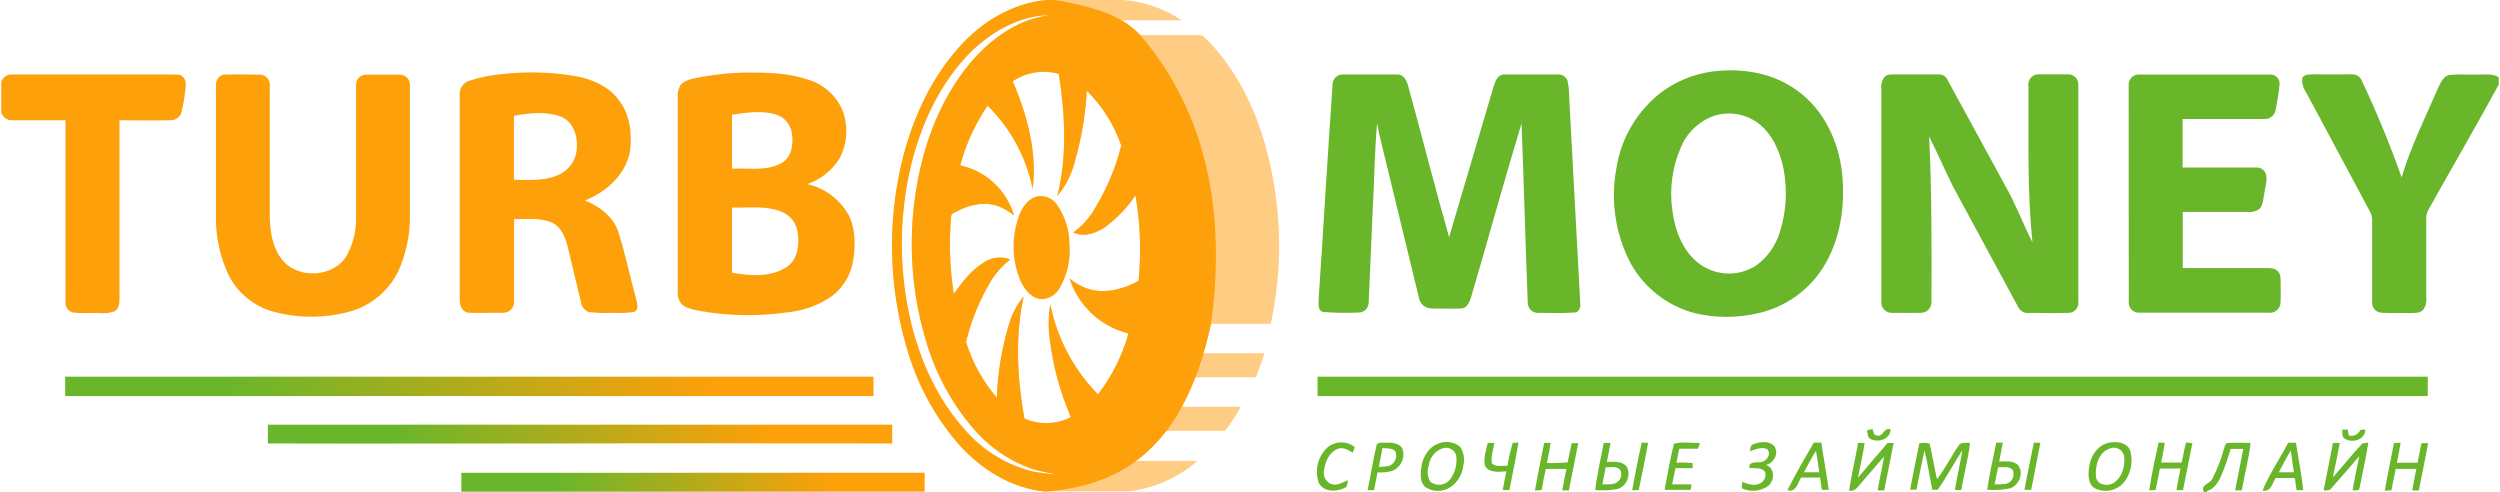<?xml version="1.0" encoding="UTF-8"?>
<svg xmlns="http://www.w3.org/2000/svg" xmlns:xlink="http://www.w3.org/1999/xlink" width="600px" height="118px" viewBox="0 0 600 118" version="1.1">
  <defs>
    <linearGradient id="linear0" gradientUnits="userSpaceOnUse" x1="54.27" y1="86.63" x2="179.05" y2="86.63" gradientTransform="matrix(1.201,0,0,1.203,-0.895,0)">
      <stop offset="0.2" style="stop-color:rgb(41.176%,71.373%,16.863%);stop-opacity:1;"></stop>
      <stop offset="0.8" style="stop-color:rgb(99.216%,62.745%,3.922%);stop-opacity:1;"></stop>
    </linearGradient>
    <linearGradient id="linear1" gradientUnits="userSpaceOnUse" x1="92.92" y1="96.21" x2="185.5" y2="96.21" gradientTransform="matrix(1.201,0,0,1.203,-0.895,0)">
      <stop offset="0.2" style="stop-color:rgb(41.176%,71.373%,16.863%);stop-opacity:1;"></stop>
      <stop offset="0.8" style="stop-color:rgb(99.216%,62.745%,3.922%);stop-opacity:1;"></stop>
    </linearGradient>
    <linearGradient id="linear2" gradientUnits="userSpaceOnUse" x1="13.72" y1="77.08" x2="175.26" y2="77.08" gradientTransform="matrix(1.201,0,0,1.203,-0.895,0)">
      <stop offset="0.2" style="stop-color:rgb(41.176%,71.373%,16.863%);stop-opacity:1;"></stop>
      <stop offset="0.8" style="stop-color:rgb(99.216%,62.745%,3.922%);stop-opacity:1;"></stop>
    </linearGradient>
  </defs>
  <g id="surface1">
    <path style=" stroke:none;fill-rule:nonzero;fill:rgb(100%,80%,51.373%);fill-opacity:1;" d="M 251.352 0 L 269.609 0 C 274.609 0.383 279.422 2.062 283.578 4.871 C 278.773 4.871 273.969 4.871 269.227 4.871 C 270.781 5.965 272.27 7.148 273.684 8.422 L 287.844 8.422 C 288.781 8.422 289.332 9.285 289.969 9.828 C 299.844 20.027 304.504 33.98 306.293 47.875 C 307.555 57.828 307.113 67.922 304.984 77.727 C 300.047 77.727 295.566 77.727 290.645 77.727 C 290.102 80.133 289.441 82.457 288.723 84.789 L 303.508 84.789 C 302.871 86.738 302.125 88.637 301.395 90.551 C 296.457 90.551 291.52 90.551 286.594 90.551 C 285.527 92.957 284.359 95.363 283.074 97.637 L 297.801 97.637 C 296.68 99.648 295.41 101.578 294.008 103.41 C 289.082 103.41 284.156 103.41 279.23 103.41 C 277.246 106.078 274.945 108.504 272.387 110.625 L 287.375 110.625 C 282.727 114.672 276.965 117.219 270.848 117.93 L 250.895 117.93 C 242.766 117.156 235.438 112.574 230.078 106.562 C 224.617 100.258 220.523 92.883 218.066 84.91 C 213.676 70.898 212.902 56 215.82 41.605 C 218.09 30.602 222.559 19.801 230.117 11.355 C 235.508 5.281 243.016 0.672 251.352 0 Z M 233.43 12.027 C 225.766 19.484 221.117 29.543 218.609 39.828 C 215.637 52.406 215.703 65.516 218.801 78.066 C 221.105 87.051 225.035 95.785 231.246 102.762 C 235.461 107.797 241.137 111.398 247.484 113.066 C 249.43 113.574 251.461 113.523 253.43 113.969 C 251.688 113.309 249.828 113.227 248.035 112.648 C 242.41 110.73 237.402 107.328 233.551 102.797 C 228.543 96.938 224.793 90.113 222.523 82.746 C 218.77 70.773 217.855 58.094 219.844 45.707 C 221.695 34.039 226.117 22.457 234.152 13.629 C 238.859 8.59 244.961 4.414 252.035 3.656 C 244.984 3.609 238.441 7.375 233.43 12.027 Z M 243.039 19.426 C 246.488 27.547 248.973 36.484 247.844 45.348 C 246.312 37.754 242.547 30.793 237.035 25.355 C 234.043 29.727 231.816 34.574 230.453 39.695 C 236.637 41.027 241.594 45.645 243.375 51.723 C 242.109 50.652 240.648 49.836 239.078 49.316 C 235.57 48.293 231.809 49.402 228.758 51.195 C 228.156 51.445 228.289 52.203 228.207 52.723 C 227.754 58.66 227.984 64.629 228.902 70.512 C 230.957 67.707 233.094 64.809 236.109 63.004 C 237.973 61.719 240.355 61.441 242.465 62.273 C 240.805 63.562 239.363 65.109 238.188 66.855 C 235.273 71.555 233.133 76.691 231.844 82.07 C 233.367 86.98 235.883 91.523 239.23 95.422 C 239.465 89.367 240.473 83.367 242.234 77.57 C 242.945 75.211 244.121 73.02 245.695 71.125 C 243.57 80.746 244.156 90.793 245.852 100.438 C 249.434 102.016 253.535 101.902 257.023 100.125 C 254.445 94.199 252.738 87.934 251.953 81.516 C 251.562 78.684 251.598 75.809 252.062 72.988 C 253.688 81.172 257.672 88.699 263.52 94.641 C 266.879 90.289 269.363 85.324 270.836 80.027 C 264.141 78.379 258.777 73.371 256.672 66.793 C 258.117 68.031 259.809 68.941 261.633 69.465 C 265.586 70.523 269.742 69.297 273.25 67.422 C 273.934 60.582 273.688 53.684 272.516 46.91 C 270.535 49.836 268.07 52.398 265.227 54.488 C 263.074 56.016 260.109 57.016 257.586 55.801 C 259.309 54.551 260.805 53.012 262.008 51.254 C 265.246 46.238 267.645 40.723 269.105 34.93 C 267.391 29.969 264.562 25.469 260.84 21.773 C 260.516 27.617 259.523 33.41 257.887 39.031 C 257.113 41.977 255.703 44.715 253.754 47.055 C 256.156 37.434 255.629 27.414 254.113 17.73 C 250.367 16.68 246.348 17.312 243.102 19.461 Z M 243.039 19.426 "></path>
    <path style=" stroke:none;fill-rule:nonzero;fill:rgb(99.216%,62.745%,3.922%);fill-opacity:1;" d="M 251.352 0 L 252.996 0 C 252.996 0 263.543 1.457 269.227 4.906 C 270.883 5.84 272.383 7.023 273.672 8.422 C 289.5 26.906 294.344 50.809 290.645 77.754 C 283.785 109.641 267.363 116.57 250.895 118 C 242.766 117.23 235.438 112.648 230.078 106.633 C 224.617 100.332 220.523 92.957 218.066 84.98 C 213.676 70.969 212.902 56.07 215.82 41.68 C 218.09 30.672 222.559 19.871 230.117 11.426 C 235.508 5.281 243.016 0.672 251.352 0 Z M 233.43 12.027 C 225.766 19.484 221.117 29.543 218.609 39.828 C 215.637 52.406 215.703 65.516 218.801 78.066 C 221.105 87.051 225.035 95.785 231.246 102.762 C 235.461 107.797 241.137 111.398 247.484 113.066 C 249.43 113.574 251.461 113.523 253.43 113.969 C 251.688 113.309 249.828 113.227 248.035 112.648 C 242.41 110.73 237.402 107.328 233.551 102.797 C 228.543 96.938 224.793 90.113 222.523 82.746 C 218.77 70.773 217.855 58.094 219.844 45.707 C 221.695 34.039 226.117 22.457 234.152 13.629 C 238.859 8.59 244.961 4.414 252.035 3.656 C 244.984 3.609 238.441 7.375 233.43 12.027 Z M 243.039 19.426 C 246.488 27.547 248.973 36.484 247.844 45.348 C 246.312 37.754 242.547 30.793 237.035 25.355 C 234.043 29.727 231.816 34.574 230.453 39.695 C 236.637 41.027 241.594 45.645 243.375 51.723 C 242.109 50.652 240.648 49.836 239.078 49.316 C 235.57 48.293 231.809 49.402 228.758 51.195 C 228.156 51.445 228.289 52.203 228.207 52.723 C 227.754 58.66 227.984 64.629 228.902 70.512 C 230.957 67.707 233.094 64.809 236.109 63.004 C 237.973 61.719 240.355 61.441 242.465 62.273 C 240.805 63.562 239.363 65.109 238.188 66.855 C 235.273 71.555 233.133 76.691 231.844 82.07 C 233.367 86.98 235.883 91.523 239.23 95.422 C 239.465 89.367 240.473 83.367 242.234 77.57 C 242.945 75.211 244.121 73.02 245.695 71.125 C 243.57 80.746 244.156 90.793 245.852 100.438 C 249.434 102.016 253.535 101.902 257.023 100.125 C 254.445 94.199 252.738 87.934 251.953 81.516 C 251.562 78.684 251.598 75.809 252.062 72.988 C 253.688 81.172 257.672 88.699 263.52 94.641 C 266.879 90.289 269.363 85.324 270.836 80.027 C 264.141 78.379 258.777 73.371 256.672 66.793 C 258.117 68.031 259.809 68.941 261.633 69.465 C 265.586 70.523 269.742 69.297 273.25 67.422 C 273.934 60.582 273.688 53.684 272.516 46.91 C 270.535 49.836 268.07 52.398 265.227 54.488 C 263.074 56.016 260.109 57.016 257.586 55.801 C 259.309 54.551 260.805 53.012 262.008 51.254 C 265.246 46.238 267.645 40.723 269.105 34.93 C 267.391 29.969 264.562 25.469 260.84 21.773 C 260.516 27.617 259.523 33.41 257.887 39.031 C 257.113 41.977 255.703 44.715 253.754 47.055 C 256.156 37.434 255.629 27.414 254.113 17.73 C 250.367 16.68 246.348 17.312 243.102 19.461 Z M 243.039 19.426 "></path>
    <path style=" stroke:none;fill-rule:nonzero;fill:rgb(99.216%,62.745%,3.922%);fill-opacity:1;" d="M 120.316 17.801 C 126.512 17.074 132.785 17.281 138.922 18.414 C 142.527 19.246 146.129 20.82 148.398 23.863 C 151.199 27.352 151.762 32.117 151.188 36.422 C 150.105 41.969 145.48 46.129 140.375 48.113 C 143.859 49.523 147.211 51.965 148.41 55.691 C 150.105 60.996 151.223 66.52 152.699 71.848 C 152.914 72.832 153.422 74.383 152.172 74.867 C 150.434 75.113 148.676 75.184 146.922 75.082 C 145.008 75.184 143.09 75.113 141.191 74.867 C 140.176 74.391 139.484 73.41 139.379 72.293 C 138.32 67.848 137.258 63.41 136.184 58.977 C 135.645 56.824 134.656 54.488 132.578 53.492 C 129.707 52.145 126.441 52.684 123.391 52.578 L 123.391 72.316 C 123.438 73.016 123.195 73.707 122.719 74.223 C 122.246 74.742 121.582 75.043 120.879 75.059 C 118.082 75.059 115.281 75.156 112.473 75.059 C 110.945 74.938 110.273 73.277 110.332 71.93 C 110.332 55.652 110.332 39.375 110.332 23.094 C 110.129 21.59 110.93 20.125 112.305 19.484 C 114.898 18.613 117.59 18.051 120.316 17.801 Z M 123.355 27.809 L 123.355 43.145 C 126.789 43.145 130.383 43.496 133.637 42.137 C 136.414 41.094 138.305 38.496 138.441 35.531 C 138.684 32.574 137.527 29.086 134.527 27.965 C 130.934 26.668 126.996 27.102 123.355 27.809 Z M 123.355 27.809 "></path>
    <path style=" stroke:none;fill-rule:nonzero;fill:rgb(99.216%,62.745%,3.922%);fill-opacity:1;" d="M 166.211 18.898 C 170.648 17.934 175.176 17.434 179.715 17.406 C 184.457 17.406 189.324 17.551 193.875 19.09 C 197.797 20.23 200.953 23.152 202.391 26.98 C 203.613 30.598 203.305 34.555 201.539 37.938 C 199.75 40.871 196.984 43.082 193.73 44.18 C 197.906 45.125 201.492 47.785 203.617 51.508 C 205.324 54.766 205.324 58.602 204.82 62.176 C 204.352 65.691 202.512 68.879 199.703 71.039 C 196.531 73.242 192.852 74.594 189.012 74.961 C 181.934 75.988 174.738 75.859 167.703 74.578 C 166.273 74.215 164.664 74.047 163.57 72.977 C 162.836 72.043 162.512 70.848 162.668 69.668 C 162.668 54.137 162.668 38.605 162.668 23.07 C 162.586 22.035 162.883 21.004 163.512 20.172 C 164.293 19.531 165.223 19.094 166.211 18.898 Z M 175.68 27.535 L 175.68 40.477 C 179.594 40.273 183.895 41.148 187.496 39.176 C 190.008 37.816 190.477 34.559 190.043 31.961 C 189.734 29.785 188.164 28 186.043 27.426 C 182.609 26.461 179.043 27.039 175.68 27.535 Z M 175.68 49.797 L 175.68 65.434 C 180.016 66.23 185 66.637 188.891 64.016 C 191.449 62.258 191.906 58.758 191.449 55.898 C 191.203 53.723 189.836 51.836 187.848 50.93 C 183.941 49.223 179.664 49.965 175.68 49.797 Z M 175.68 49.797 "></path>
    <path style=" stroke:none;fill-rule:nonzero;fill:rgb(99.216%,62.745%,3.922%);fill-opacity:1;" d="M 0.305 19.594 C 0.645 18.625 1.527 17.945 2.551 17.875 L 41.52 17.875 C 42.336 17.934 43.344 17.742 43.922 18.477 C 44.965 19.461 44.508 21.027 44.391 22.277 C 44.203 23.969 43.891 25.648 43.453 27.293 C 42.949 28.344 41.848 28.973 40.688 28.867 C 36.676 28.941 32.664 28.867 28.676 28.867 L 28.676 71.484 C 28.676 72.688 28.617 74.023 27.535 74.695 C 26.34 75.125 25.062 75.273 23.801 75.129 C 21.723 75.059 19.633 75.262 17.566 75.012 C 16.355 74.734 15.555 73.582 15.719 72.352 L 15.719 28.867 C 11.441 28.867 7.164 28.867 2.898 28.867 C 1.711 28.898 0.652 28.129 0.305 26.992 Z M 0.305 19.594 "></path>
    <path style=" stroke:none;fill-rule:nonzero;fill:rgb(99.216%,62.745%,3.922%);fill-opacity:1;" d="M 53.613 17.91 C 56.508 17.777 59.441 17.91 62.348 17.91 C 63.02 17.91 63.66 18.188 64.117 18.684 C 64.574 19.176 64.805 19.84 64.75 20.508 L 64.75 52.41 C 64.855 55.898 65.492 59.625 67.766 62.391 C 71.582 67.094 80.102 66.59 83.234 61.344 C 84.789 58.461 85.559 55.215 85.457 51.938 C 85.457 41.449 85.457 30.949 85.457 20.461 C 85.379 19.188 86.305 18.074 87.57 17.922 L 95.98 17.922 C 96.645 17.922 97.281 18.195 97.734 18.68 C 98.191 19.168 98.426 19.82 98.383 20.484 L 98.383 51.555 C 98.465 56.293 97.48 60.988 95.5 65.289 C 93.023 70.18 88.516 73.723 83.188 74.973 C 77.367 76.422 71.277 76.352 65.492 74.77 C 60.898 73.477 57.051 70.32 54.887 66.062 C 52.738 61.496 51.688 56.492 51.824 51.445 C 51.824 41.09 51.824 30.734 51.824 20.363 C 51.766 19.227 52.512 18.199 53.613 17.91 Z M 53.613 17.91 "></path>
    <path style=" stroke:none;fill-rule:nonzero;fill:rgb(99.216%,62.745%,3.922%);fill-opacity:1;" d="M 248.949 47.105 C 250.828 46.793 252.711 47.617 253.754 49.207 C 255.637 51.969 256.656 55.227 256.684 58.566 C 257 62.277 256.16 65.996 254.281 69.211 C 253.398 70.816 251.703 71.801 249.875 71.773 C 247.594 71.68 246.043 69.609 245.07 67.746 C 243.137 63.387 242.734 58.504 243.93 53.887 C 244.555 51.156 245.91 47.945 248.949 47.105 Z M 248.949 47.105 "></path>
    <path style=" stroke:none;fill-rule:nonzero;fill:rgb(41.176%,71.373%,16.863%);fill-opacity:1;" d="M 448.07 103.277 L 449.379 102.953 C 449.656 103.531 449.605 104.492 450.449 104.516 C 451.984 104.973 452.141 102.41 453.727 103.047 C 453.727 105.453 450.688 106.344 448.84 105.32 C 448.141 104.891 448.262 103.961 448.07 103.277 Z M 448.07 103.277 "></path>
    <path style=" stroke:none;fill-rule:nonzero;fill:rgb(41.176%,71.373%,16.863%);fill-opacity:1;" d="M 515.805 117.664 C 516.406 113.824 517.211 110.012 518.051 106.223 L 519.562 106.297 C 519.301 107.871 519 109.449 518.688 111.012 L 523.613 111.012 C 523.938 109.398 524.223 107.777 524.656 106.199 L 526.172 106.344 C 525.414 110.098 524.68 113.863 523.922 117.629 L 522.352 117.629 C 522.637 115.895 522.977 114.176 523.324 112.453 L 518.375 112.453 C 518.016 114.176 517.727 115.906 517.328 117.629 Z M 515.805 117.664 "></path>
    <path style=" stroke:none;fill-rule:nonzero;fill:rgb(41.176%,71.373%,16.863%);fill-opacity:1;" d="M 533.715 107.824 C 533.965 107.32 533.941 106.488 534.602 106.332 C 536.449 106.223 538.305 106.223 540.152 106.332 C 539.684 110.156 538.699 113.887 538.039 117.676 L 536.418 117.676 C 537.066 114.371 537.723 111.062 538.387 107.75 L 535.371 107.75 C 534.793 109.531 534.242 111.359 533.559 113.043 C 532.801 115.004 531.84 117.172 529.691 117.855 L 529.582 118.059 L 528.922 118.059 C 528.008 116.281 530.445 116.184 530.977 114.883 C 532.133 112.633 533.051 110.266 533.715 107.824 Z M 533.715 107.824 "></path>
    <path style=" stroke:none;fill-rule:nonzero;fill:rgb(41.176%,71.373%,16.863%);fill-opacity:1;" d="M 543.012 117.723 C 544.656 113.719 547.168 110.109 549.16 106.262 L 551.035 106.262 C 551.609 110.051 552.367 113.812 552.789 117.629 L 551.168 117.629 C 551.035 116.652 550.879 115.68 550.746 114.715 C 549.207 114.715 547.684 114.715 546.156 114.715 C 545.352 115.957 545.016 118.18 543.012 117.723 Z M 546.926 113.344 L 550.531 113.344 C 550.301 111.59 550.027 109.844 549.773 108.102 C 548.754 109.82 547.84 111.578 546.926 113.344 Z M 546.926 113.344 "></path>
    <path style=" stroke:none;fill-rule:nonzero;fill:rgb(41.176%,71.373%,16.863%);fill-opacity:1;" d="M 559.91 106.32 L 561.559 106.32 C 561.004 109.062 560.477 111.816 559.887 114.559 C 562.289 111.902 564.512 109.039 566.973 106.418 L 568.402 106.211 C 567.84 109.82 567.012 113.512 566.289 117.156 C 566.18 117.965 565.148 117.566 564.621 117.746 C 565.051 114.969 565.699 112.238 566.219 109.484 C 563.961 112.059 561.773 114.703 559.465 117.23 C 559.047 117.832 558.266 117.664 557.664 117.688 C 558.41 113.875 559.203 110.098 559.91 106.32 Z M 559.91 106.32 "></path>
    <path style=" stroke:none;fill-rule:nonzero;fill:rgb(41.176%,71.373%,16.863%);fill-opacity:1;" d="M 574.566 106.32 L 576.164 106.25 C 575.898 107.848 575.562 109.422 575.262 111.059 L 580.211 111.059 L 581.148 106.355 L 582.746 106.355 C 582.074 110.156 581.242 113.922 580.523 117.711 L 578.926 117.711 C 579.215 115.98 579.586 114.27 579.922 112.551 C 578.266 112.551 576.609 112.551 574.961 112.551 C 574.613 114.258 574.266 115.969 573.941 117.676 L 572.344 117.758 C 573.004 113.875 573.844 110.109 574.566 106.32 Z M 574.566 106.32 "></path>
    <path style=" stroke:none;fill-rule:nonzero;fill:rgb(41.176%,71.373%,16.863%);fill-opacity:1;" d="M 562.156 103.109 L 563.453 103.109 C 563.516 103.445 563.648 104.145 563.707 104.492 C 564.828 104.824 566.023 104.262 566.48 103.18 L 567.684 103.062 C 567.684 105.621 564.355 106.5 562.59 105.176 C 561.988 104.648 562.207 103.781 562.156 103.109 Z M 562.156 103.109 "></path>
    <path style=" stroke:none;fill-rule:nonzero;fill:rgb(41.176%,71.373%,16.863%);fill-opacity:1;" d="M 317.848 108.172 C 318.691 107.082 319.938 106.371 321.305 106.203 C 322.672 106.039 324.047 106.426 325.129 107.281 C 325.02 107.633 324.793 108.316 324.684 108.664 C 323.602 108.016 322.344 107.223 321.082 107.715 C 319.062 108.484 318.09 110.711 317.801 112.719 C 317.434 114.082 318.09 115.516 319.363 116.125 C 320.816 116.738 322.211 115.727 323.52 115.246 C 323.328 115.848 323.52 116.785 322.75 117.062 C 320.781 118.109 317.645 118.156 316.492 115.859 C 315.578 113.234 316.094 110.324 317.848 108.172 Z M 317.848 108.172 "></path>
    <path style=" stroke:none;fill-rule:nonzero;fill:rgb(41.176%,71.373%,16.863%);fill-opacity:1;" d="M 345.621 106.309 C 347.273 105.781 349.082 106.125 350.426 107.223 C 351.328 108.582 351.602 110.266 351.172 111.84 C 350.918 114.203 349.484 116.273 347.363 117.34 C 345.633 118.113 343.625 117.938 342.055 116.883 C 340.73 115.68 340.914 113.754 341.105 112.18 C 341.441 109.629 342.988 107.055 345.621 106.309 Z M 346.043 107.656 C 344.328 108.336 343.129 109.902 342.906 111.734 C 342.449 113.027 342.586 114.457 343.277 115.641 C 344.016 116.211 344.953 116.449 345.871 116.309 C 346.793 116.164 347.613 115.648 348.145 114.883 C 349.324 113.227 349.797 111.168 349.453 109.16 C 349.211 108.496 348.711 107.961 348.066 107.68 C 347.422 107.395 346.691 107.387 346.043 107.656 Z M 346.043 107.656 "></path>
    <path style=" stroke:none;fill-rule:nonzero;fill:rgb(41.176%,71.373%,16.863%);fill-opacity:1;" d="M 420.852 106.598 C 422.426 106.008 424.574 105.707 425.824 107.09 C 427.023 108.727 425.75 111.203 423.828 111.566 C 426.039 112.324 425.945 115.414 424.285 116.688 C 422.43 117.961 420.035 118.148 418.004 117.184 C 418.004 116.797 418.102 115.98 418.137 115.668 C 419.457 116.113 420.945 116.75 422.305 116.062 C 423.383 115.625 423.957 114.441 423.637 113.32 C 422.832 112.047 421.09 112.492 419.855 112.297 C 419.723 110.637 421.438 111.094 422.52 110.914 C 423.902 110.809 425.141 109.137 424.238 107.871 C 422.867 107.066 421.332 107.871 419.984 108.305 C 420.129 107.668 420.023 106.777 420.852 106.598 Z M 420.852 106.598 "></path>
    <path style=" stroke:none;fill-rule:nonzero;fill:rgb(41.176%,71.373%,16.863%);fill-opacity:1;" d="M 506.004 106.285 C 507.852 105.863 510.422 106.078 511.238 108.113 C 511.902 110.426 511.566 112.914 510.312 114.969 C 508.754 117.586 505.438 118.551 502.723 117.172 C 501.055 116.148 501.16 113.922 501.379 112.238 C 501.652 109.641 503.262 106.934 506.004 106.285 Z M 506.445 107.621 C 503.672 108.438 502.781 111.867 503.035 114.414 C 503.25 116.398 505.809 116.82 507.262 115.906 C 509.328 114.598 510.027 111.867 509.809 109.555 C 509.688 108.801 509.234 108.145 508.57 107.766 C 507.906 107.391 507.105 107.336 506.398 107.621 Z M 506.445 107.621 "></path>
    <path style=" stroke:none;fill-rule:nonzero;fill:rgb(41.176%,71.373%,16.863%);fill-opacity:1;" d="M 330.355 106.957 C 330.461 106.078 331.555 106.297 332.133 106.234 C 333.68 106.234 335.797 106.117 336.613 107.766 C 337.289 109.863 336.242 112.133 334.211 112.984 C 333.043 113.332 331.82 113.465 330.605 113.367 C 330.328 114.789 330.043 116.207 329.777 117.629 L 328.227 117.629 C 328.961 114.078 329.512 110.48 330.355 106.957 Z M 331.781 107.547 C 331.508 109.051 331.219 110.555 330.93 112.059 C 331.758 112.055 332.582 111.977 333.395 111.816 C 334.738 111.289 335.426 109.789 334.941 108.426 C 334.234 107.414 332.852 107.668 331.832 107.547 Z M 331.781 107.547 "></path>
    <path style=" stroke:none;fill-rule:nonzero;fill:rgb(41.176%,71.373%,16.863%);fill-opacity:1;" d="M 357.055 106.297 L 358.641 106.297 C 358.473 107.922 357.715 109.555 358.055 111.203 C 359.027 112.203 360.574 111.684 361.801 111.805 C 362.078 109.934 362.5 108.09 363.062 106.285 L 364.43 106.211 C 363.832 110.035 362.965 113.812 362.258 117.613 L 360.66 117.613 C 360.91 116.113 361.211 114.621 361.535 113.117 C 359.781 113.238 357.309 113.586 356.348 111.711 C 356 109.895 356.695 108.09 357.055 106.297 Z M 357.055 106.297 "></path>
    <path style=" stroke:none;fill-rule:nonzero;fill:rgb(41.176%,71.373%,16.863%);fill-opacity:1;" d="M 370.605 106.285 L 372.156 106.285 C 371.926 107.883 371.59 109.461 371.266 111.094 C 372.926 111.18 374.586 111.133 376.238 110.953 C 376.609 109.422 376.84 107.871 377.199 106.344 L 378.785 106.344 C 378.051 110.133 377.285 113.91 376.527 117.699 L 374.93 117.699 C 375.242 115.98 375.59 114.246 375.949 112.539 L 370.988 112.539 C 370.629 114.223 370.293 115.918 370.004 117.613 C 369.453 117.676 368.91 117.723 368.383 117.746 C 369.066 113.852 369.859 110.074 370.605 106.285 Z M 370.605 106.285 "></path>
    <path style=" stroke:none;fill-rule:nonzero;fill:rgb(41.176%,71.373%,16.863%);fill-opacity:1;" d="M 384.898 106.309 L 386.531 106.309 C 386.246 107.824 385.945 109.34 385.656 110.855 C 387.277 110.855 389.258 110.52 390.461 112.059 C 390.938 113.059 390.961 114.211 390.527 115.23 C 390.094 116.25 389.242 117.031 388.191 117.375 C 386.426 117.676 384.629 117.762 382.844 117.629 C 383.289 113.766 384.203 110.051 384.898 106.309 Z M 385.367 112.129 C 385.105 113.5 384.828 114.871 384.574 116.242 C 385.859 116.172 387.48 116.52 388.453 115.414 C 389.164 114.719 389.316 113.633 388.828 112.77 C 387.973 111.734 386.508 112.227 385.367 112.129 Z M 385.367 112.129 "></path>
    <path style=" stroke:none;fill-rule:nonzero;fill:rgb(41.176%,71.373%,16.863%);fill-opacity:1;" d="M 391.723 117.676 C 392.406 113.84 393.152 110.012 394.016 106.211 L 395.531 106.297 C 394.867 110.086 394.078 113.852 393.297 117.613 Z M 391.723 117.676 "></path>
    <path style=" stroke:none;fill-rule:nonzero;fill:rgb(41.176%,71.373%,16.863%);fill-opacity:1;" d="M 401.75 106.5 C 403.746 105.961 405.922 106.32 407.984 106.332 L 407.504 107.703 C 406.004 107.703 404.516 107.703 403.012 107.703 C 402.785 108.82 402.559 109.93 402.352 111.047 C 403.648 110.98 404.945 111.016 406.23 111.156 L 406.23 112.359 C 404.863 112.359 403.492 112.359 402.125 112.359 C 401.848 113.656 401.582 114.945 401.309 116.242 L 405.934 116.242 C 405.934 116.582 405.812 117.242 405.766 117.566 C 403.672 117.566 401.582 117.566 399.504 117.566 C 400.215 113.84 400.816 110.121 401.75 106.5 Z M 401.75 106.5 "></path>
    <path style=" stroke:none;fill-rule:nonzero;fill:rgb(41.176%,71.373%,16.863%);fill-opacity:1;" d="M 428.996 117.641 C 430.918 113.742 433.141 109.988 435.312 106.223 L 437.113 106.223 C 437.691 110 438.316 113.766 438.918 117.555 L 437.246 117.555 L 436.812 114.609 L 432.25 114.609 C 431.445 115.969 431.023 118.289 428.996 117.641 Z M 432.945 113.344 L 436.621 113.344 C 436.383 111.637 436.129 109.93 435.84 108.223 C 434.734 109.844 433.93 111.648 432.945 113.344 Z M 432.945 113.344 "></path>
    <path style=" stroke:none;fill-rule:nonzero;fill:rgb(41.176%,71.373%,16.863%);fill-opacity:1;" d="M 445.941 106.297 L 447.516 106.297 C 447.109 109.098 446.461 111.867 445.906 114.645 C 448.238 111.84 450.652 109.109 453.008 106.32 L 454.461 106.32 C 453.75 110.121 452.957 113.898 452.215 117.688 L 450.641 117.688 C 451.074 114.957 451.746 112.285 452.176 109.555 C 450.051 112.047 447.891 114.512 445.75 117 C 445.281 117.594 444.527 117.887 443.781 117.77 C 444.344 113.887 445.293 110.121 445.941 106.297 Z M 445.941 106.297 "></path>
    <path style=" stroke:none;fill-rule:nonzero;fill:rgb(41.176%,71.373%,16.863%);fill-opacity:1;" d="M 460.645 106.367 C 461.473 106.23 462.316 106.266 463.133 106.465 C 463.746 109.305 464.262 112.168 464.863 115.016 C 466.832 112.539 468.199 109.652 469.992 107.043 C 470.531 106.008 471.852 106.309 472.812 106.297 C 472.355 110.109 471.359 113.824 470.699 117.613 L 469.176 117.613 C 469.629 114.414 470.484 111.301 470.953 108.102 C 468.887 111.191 467.203 114.547 465.031 117.555 L 463.758 117.555 C 463.098 114.414 462.664 111.215 461.871 108.102 C 461.176 111.227 460.574 114.379 459.961 117.52 L 458.422 117.52 C 459.086 113.863 459.875 110.121 460.645 106.367 Z M 460.645 106.367 "></path>
    <path style=" stroke:none;fill-rule:nonzero;fill:rgb(41.176%,71.373%,16.863%);fill-opacity:1;" d="M 476.922 117.531 C 477.461 113.742 478.352 110 479.109 106.234 L 480.68 106.234 C 480.406 107.738 480.105 109.242 479.816 110.746 C 481.305 110.809 483.059 110.445 484.262 111.566 C 485.871 113.383 484.574 116.496 482.41 117.207 C 480.605 117.578 478.758 117.688 476.922 117.531 Z M 478.699 116.242 C 479.609 116.27 480.52 116.23 481.426 116.125 C 482.117 115.957 482.699 115.496 483.016 114.859 C 483.332 114.223 483.355 113.48 483.07 112.828 C 482.219 111.758 480.668 112.227 479.551 112.117 C 479.266 113.488 478.965 114.859 478.699 116.242 Z M 478.699 116.242 "></path>
    <path style=" stroke:none;fill-rule:nonzero;fill:rgb(41.176%,71.373%,16.863%);fill-opacity:1;" d="M 488.117 106.262 L 489.691 106.262 C 488.98 110.035 488.227 113.801 487.492 117.566 C 486.953 117.566 486.41 117.566 485.883 117.566 C 486.555 113.824 487.359 110.051 488.117 106.262 Z M 488.117 106.262 "></path>
    <path style=" stroke:none;fill-rule:nonzero;fill:rgb(41.176%,71.373%,16.863%);fill-opacity:1;" d="M 316.215 90.395 C 405.031 90.395 493.848 90.395 582.66 90.395 L 582.66 95.062 L 316.215 95.062 Z M 316.215 90.395 "></path>
    <path style=" stroke:none;fill-rule:nonzero;fill:rgb(41.176%,71.373%,16.863%);fill-opacity:1;" d="M 552.559 18.645 C 553.195 17.742 554.398 17.887 555.371 17.84 C 558.457 17.898 561.57 17.84 564.668 17.84 C 565.582 17.867 566.402 18.41 566.781 19.246 C 570.379 26.855 573.586 34.645 576.391 42.582 C 578.602 35.098 582.109 28.148 585.184 21 C 585.773 19.801 586.457 18.188 587.996 17.969 C 590.121 17.754 592.27 17.969 594.41 17.887 C 596.176 17.957 598.109 17.539 599.707 18.535 L 599.707 20.293 C 594.18 30.422 588.379 40.402 582.746 50.473 C 582.34 51.352 582.188 52.324 582.301 53.285 L 582.301 71.461 C 582.441 72.543 582.129 73.637 581.438 74.48 C 580.621 75.238 579.418 75.082 578.41 75.129 C 576.008 75.059 573.664 75.238 571.309 75.035 C 570.023 74.824 569.137 73.621 569.316 72.328 C 569.316 65.832 569.316 59.336 569.316 52.84 C 569.387 51.434 568.477 50.281 567.887 49.09 C 563.023 40.066 558.277 31.047 553.363 22.012 C 552.699 21.023 552.414 19.828 552.559 18.645 Z M 552.559 18.645 "></path>
    <path style=" stroke:none;fill-rule:nonzero;fill:rgb(41.176%,71.373%,16.863%);fill-opacity:1;" d="M 510.879 20.449 C 510.836 19.785 511.07 19.133 511.523 18.645 C 511.98 18.16 512.617 17.887 513.281 17.887 L 544.801 17.887 C 545.469 17.848 546.117 18.117 546.559 18.613 C 547.004 19.113 547.199 19.789 547.082 20.449 C 546.891 22.41 546.531 24.359 546.168 26.293 C 545.988 27.652 544.797 28.641 543.43 28.566 L 523.828 28.566 L 523.828 40.211 L 541.484 40.211 C 542.527 40.121 543.496 40.766 543.816 41.762 C 544.262 43.387 543.574 45.023 543.406 46.574 C 543.129 47.777 543.191 49.305 542.207 50.184 C 541.414 50.75 540.441 50.992 539.48 50.867 C 534.266 50.867 529.066 50.867 523.863 50.867 L 523.863 64.328 L 543.91 64.328 C 544.859 64.328 546 64.328 546.676 65.098 C 547.539 65.941 547.297 67.238 547.359 68.336 C 547.359 69.945 547.441 71.582 547.273 73.145 C 546.938 74.438 545.672 75.262 544.355 75.047 C 534.039 75.047 523.707 75.047 513.379 75.047 C 512.664 75.074 511.977 74.785 511.5 74.254 C 511.02 73.727 510.801 73.012 510.902 72.305 C 510.895 55.016 510.887 37.73 510.879 20.449 Z M 510.879 20.449 "></path>
    <path style=" stroke:none;fill-rule:nonzero;fill:rgb(41.176%,71.373%,16.863%);fill-opacity:1;" d="M 452.164 18.621 C 452.766 17.766 453.918 17.875 454.832 17.852 L 465.449 17.852 C 466.332 17.883 467.109 18.43 467.445 19.246 C 472.074 27.762 476.715 36.27 481.367 44.77 C 483.84 49.078 485.523 53.781 487.805 58.184 C 486.473 45.77 486.926 33.281 486.832 20.82 C 486.695 20.141 486.844 19.438 487.246 18.875 C 487.645 18.309 488.262 17.934 488.945 17.84 L 496.477 17.84 C 497.137 17.859 497.758 18.152 498.195 18.645 C 498.637 19.137 498.852 19.789 498.797 20.449 C 498.797 37.762 498.797 55.07 498.797 72.375 C 498.883 73.055 498.68 73.738 498.234 74.258 C 497.793 74.773 497.148 75.078 496.465 75.094 C 493.367 75.191 490.254 75.094 487.156 75.094 C 486.031 75.285 484.914 74.73 484.383 73.723 C 479.152 64.102 473.945 54.477 468.766 44.855 C 466.758 40.859 465.008 36.746 462.988 32.754 C 463.648 45.984 463.578 59.121 463.551 72.305 C 463.613 73.02 463.371 73.723 462.887 74.254 C 462.406 74.781 461.723 75.082 461.008 75.082 C 458.605 75.082 456.285 75.141 453.918 75.082 C 453.227 75.059 452.574 74.75 452.121 74.227 C 451.664 73.707 451.445 73.016 451.516 72.328 C 451.516 55.332 451.516 38.336 451.516 21.328 C 451.375 20.375 451.605 19.402 452.164 18.621 Z M 452.164 18.621 "></path>
    <path style=" stroke:none;fill-rule:nonzero;fill:rgb(41.176%,71.373%,16.863%);fill-opacity:1;" d="M 410.785 17.188 C 417.992 16.215 425.703 17.465 431.578 21.93 C 437.715 26.426 441.188 33.801 442.062 41.234 C 442.941 49.137 441.801 57.531 437.465 64.34 C 433.922 69.855 428.348 73.746 421.957 75.168 C 416.961 76.34 411.766 76.34 406.773 75.168 C 400.23 73.453 394.672 69.145 391.375 63.234 C 387.684 56.223 386.473 48.168 387.938 40.379 C 389.043 33.203 392.848 26.723 398.57 22.266 C 402.141 19.559 406.348 17.809 410.785 17.188 Z M 411.578 27.727 C 407.961 28.941 405.027 31.633 403.504 35.137 C 401.355 39.957 400.617 45.293 401.367 50.52 C 401.957 55.066 403.637 59.758 407.219 62.812 C 411.242 66.211 417.004 66.594 421.438 63.75 C 424.254 61.703 426.297 58.77 427.242 55.414 C 428.742 50.562 429.008 45.41 428.023 40.43 C 427.191 36.363 425.414 32.25 422.016 29.602 C 419.027 27.363 415.156 26.668 411.578 27.727 Z M 411.578 27.727 "></path>
    <path style=" stroke:none;fill-rule:nonzero;fill:rgb(41.176%,71.373%,16.863%);fill-opacity:1;" d="M 319.82 20.375 C 319.789 19.695 320.055 19.031 320.543 18.555 C 321.031 18.078 321.695 17.828 322.379 17.875 L 335.289 17.875 C 336.758 17.766 337.523 19.199 337.887 20.402 C 341.25 32.562 344.336 44.793 347.781 56.918 C 351.387 44.891 354.883 32.73 358.496 20.652 C 358.906 19.449 359.48 17.91 360.898 17.875 L 373.766 17.875 C 374.777 17.781 375.738 18.332 376.168 19.258 C 376.461 20.508 376.605 21.789 376.586 23.07 C 377.477 39.645 378.367 56.223 379.266 72.797 C 379.363 73.781 378.953 75.082 377.742 75.012 C 374.93 75.215 372.094 75.094 369.332 75.082 C 368.668 75.156 368 74.949 367.496 74.512 C 366.988 74.074 366.688 73.441 366.664 72.773 C 366.09 58.34 365.742 44 365.164 29.625 C 360.949 43.543 357.117 57.582 352.996 71.535 C 352.625 72.594 352.035 73.938 350.762 74.035 C 348.359 74.145 345.957 74.035 343.555 74.035 C 342.027 74.027 340.738 72.895 340.527 71.379 C 337.805 60.215 335.094 49.051 332.395 37.891 C 331.758 35.125 330.977 32.379 330.496 29.578 C 329.887 36.531 329.836 43.531 329.441 50.508 C 329.105 57.941 328.828 65.363 328.469 72.785 C 328.371 74.109 327.223 75.105 325.898 75.012 C 323.094 75.148 320.285 75.098 317.488 74.855 C 316.168 74.527 316.527 72.844 316.469 71.836 C 317.621 54.707 318.617 37.527 319.82 20.375 Z M 319.82 20.375 "></path>
    <path style=" stroke:none;fill-rule:nonzero;fill:url(#linear0);" d="M 214.117 101.918 C 187.801 101.918 161.484 101.918 135.164 101.918 C 111.539 101.918 87.914 101.918 64.293 101.918 L 64.293 106.43 C 87.934 106.5 111.57 106.43 135.164 106.43 C 161.492 106.355 187.809 106.43 214.141 106.43 C 214.117 104.949 214.117 103.445 214.117 101.918 Z M 214.117 101.918 "></path>
    <path style=" stroke:none;fill-rule:nonzero;fill:url(#linear1);" d="M 162.227 113.465 C 145.047 113.465 127.879 113.465 110.719 113.465 L 110.719 118 L 221.922 118 L 221.922 113.453 C 202.023 113.453 182.125 113.457 162.227 113.465 Z M 162.227 113.465 "></path>
    <path style=" stroke:none;fill-rule:nonzero;fill:url(#linear2);" d="M 209.625 90.395 L 113.527 90.395 C 80.891 90.395 48.262 90.395 15.645 90.395 L 15.645 95.062 C 48.277 95.062 80.914 95.062 113.555 95.062 C 145.586 95.062 177.617 95.062 209.648 95.062 C 209.637 93.496 209.637 91.945 209.625 90.395 Z M 209.625 90.395 "></path>
  </g>
</svg>
